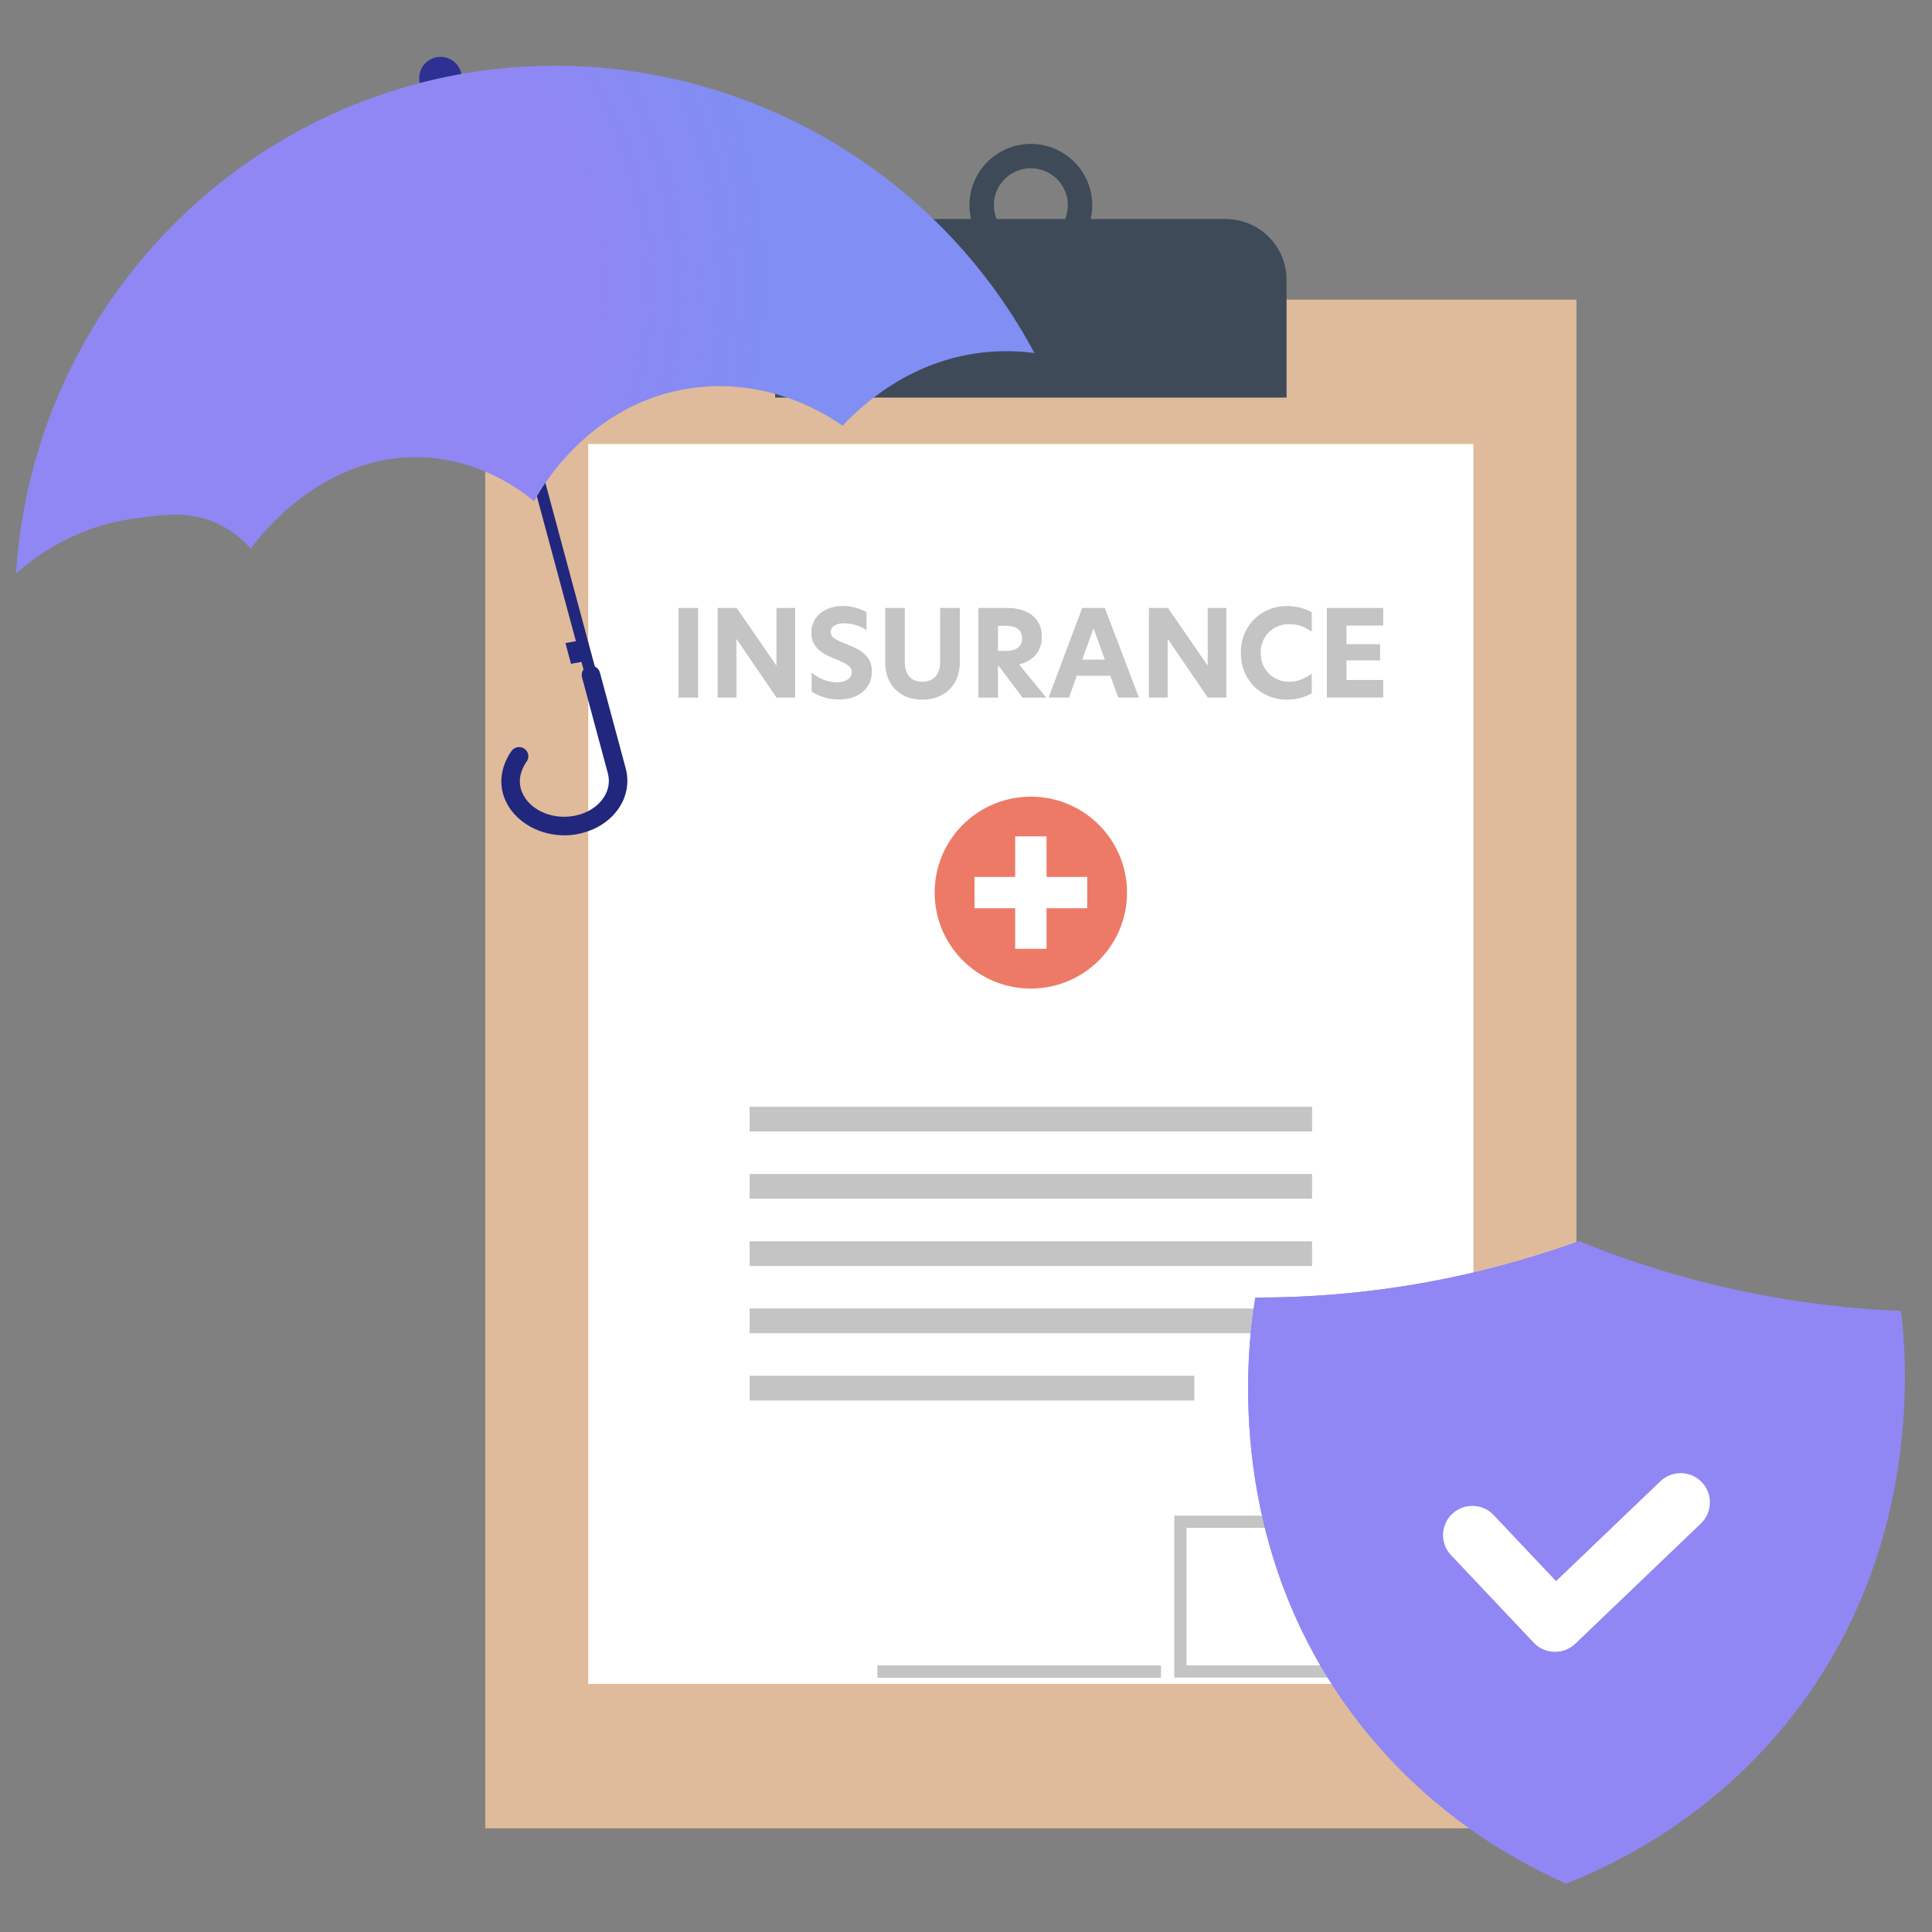 <svg width="120" height="120" viewBox="0 0 120 120" fill="none" xmlns="http://www.w3.org/2000/svg">
<rect x="0" y="0" width="120" height="120" fill="#808080" stroke="none"/>
<path d="M97.916 18.613H30.137V113.559H97.916V18.613Z" fill="#DFBB9B"/>
<path d="M91.516 27.574H36.537V104.591H91.516V27.574Z" fill="white"/>
<path d="M64.027 61.402C67.326 61.402 70.001 58.734 70.001 55.442C70.001 52.151 67.326 49.482 64.027 49.482C60.727 49.482 58.053 52.151 58.053 55.442C58.053 58.734 60.727 61.402 64.027 61.402Z" fill="#ED7A67"/>
<path d="M67.528 54.467H60.528V56.411H67.528V54.467Z" fill="white"/>
<path d="M65.002 58.931V51.947H63.053V58.931H65.002Z" fill="white"/>
<path d="M42.142 37.76H43.361V43.329H42.142V37.76Z" fill="#C4C4C4"/>
<path d="M49.385 43.329H48.233L45.749 39.694H45.741V43.329H44.575V37.76H45.756L48.218 41.335H48.226V37.76H49.385V43.329Z" fill="#C4C4C4"/>
<path d="M53.148 37.746C53.397 37.816 53.622 37.908 53.821 38.022V39.141C53.642 39.012 53.425 38.907 53.17 38.83C52.916 38.753 52.672 38.713 52.438 38.713C52.184 38.713 51.979 38.761 51.827 38.855C51.675 38.95 51.598 39.084 51.598 39.258C51.598 39.412 51.665 39.536 51.797 39.631C51.929 39.725 52.161 39.84 52.49 39.974C52.844 40.113 53.133 40.245 53.355 40.369C53.577 40.493 53.766 40.665 53.921 40.881C54.075 41.098 54.152 41.371 54.152 41.699C54.152 42.042 54.068 42.348 53.898 42.614C53.729 42.88 53.489 43.087 53.18 43.231C52.871 43.375 52.513 43.447 52.104 43.447C51.77 43.447 51.453 43.4 51.157 43.306C50.86 43.211 50.611 43.092 50.411 42.948V41.769C50.611 41.948 50.853 42.095 51.137 42.209C51.421 42.324 51.703 42.381 51.982 42.381C52.256 42.381 52.478 42.321 52.647 42.204C52.817 42.087 52.901 41.933 52.901 41.744C52.901 41.575 52.824 41.436 52.669 41.327C52.515 41.217 52.261 41.09 51.907 40.946C51.603 40.822 51.346 40.697 51.139 40.576C50.932 40.454 50.755 40.287 50.611 40.078C50.466 39.87 50.394 39.611 50.394 39.303C50.394 38.979 50.476 38.691 50.638 38.44C50.8 38.189 51.032 37.992 51.331 37.85C51.63 37.709 51.977 37.637 52.37 37.637C52.64 37.642 52.899 37.676 53.148 37.746Z" fill="#C4C4C4"/>
<path d="M56.054 43.16C55.708 42.964 55.441 42.69 55.257 42.34C55.072 41.989 54.98 41.586 54.98 41.134V37.76H56.199V41.141C56.199 41.519 56.293 41.815 56.483 42.026C56.672 42.238 56.936 42.345 57.275 42.345C57.624 42.345 57.898 42.24 58.095 42.026C58.292 41.815 58.392 41.517 58.392 41.134V37.76H59.618V41.134C59.618 41.586 59.523 41.989 59.334 42.34C59.144 42.69 58.873 42.964 58.519 43.16C58.165 43.356 57.751 43.456 57.278 43.456C56.809 43.456 56.403 43.359 56.054 43.16Z" fill="#C4C4C4"/>
<path d="M60.764 37.76H62.531C63.209 37.76 63.743 37.919 64.131 38.235C64.52 38.55 64.715 38.998 64.715 39.575C64.715 39.953 64.603 40.298 64.378 40.609C64.154 40.92 63.795 41.141 63.301 41.27L64.984 43.332H63.518L62.038 41.375H61.986V43.332H60.767V37.76H60.764ZM62.479 40.433C62.803 40.433 63.052 40.365 63.227 40.226C63.401 40.09 63.488 39.895 63.488 39.647C63.488 39.398 63.401 39.207 63.227 39.073C63.052 38.938 62.81 38.871 62.502 38.871H61.986V40.43H62.479V40.433Z" fill="#C4C4C4"/>
<path d="M69.46 43.329L68.966 41.972H66.878L66.399 43.329H65.128L67.217 37.76H68.623L70.741 43.329H69.46ZM68.623 40.97L67.92 39.028L67.217 40.97H68.623Z" fill="#C4C4C4"/>
<path d="M76.172 43.329H75.02L72.535 39.694H72.528V43.329H71.362V37.76H72.543L75.005 41.335H75.013V37.76H76.172V43.329Z" fill="#C4C4C4"/>
<path d="M79.942 43.459C79.424 43.459 78.945 43.337 78.507 43.093C78.068 42.849 77.719 42.506 77.46 42.064C77.201 41.621 77.071 41.117 77.071 40.55C77.071 39.983 77.201 39.478 77.46 39.035C77.719 38.593 78.068 38.25 78.507 38.006C78.945 37.763 79.424 37.641 79.942 37.641C80.481 37.641 80.992 37.767 81.475 38.021V39.229C81.236 39.07 81.007 38.953 80.79 38.879C80.573 38.804 80.331 38.767 80.067 38.767C79.748 38.767 79.454 38.842 79.185 38.991C78.915 39.14 78.701 39.351 78.542 39.622C78.382 39.893 78.302 40.204 78.302 40.552C78.302 40.9 78.382 41.211 78.542 41.482C78.701 41.753 78.915 41.964 79.185 42.116C79.454 42.268 79.748 42.345 80.067 42.345C80.326 42.345 80.565 42.303 80.782 42.221C80.999 42.138 81.231 42.014 81.475 41.85V43.073C80.992 43.329 80.481 43.459 79.942 43.459Z" fill="#C4C4C4"/>
<path d="M82.412 37.76H85.914V38.856H83.631V40.012H85.719V41.019H83.631V42.235H85.914V43.324H82.412V37.76Z" fill="#C4C4C4"/>
<path d="M81.495 68.742H46.559V70.279H81.495V68.742Z" fill="#C4C4C4"/>
<path d="M81.495 72.918H46.559V74.454H81.495V72.918Z" fill="#C4C4C4"/>
<path d="M81.495 77.098H46.559V78.634H81.495V77.098Z" fill="#C4C4C4"/>
<path d="M81.495 81.272H46.559V82.808H81.495V81.272Z" fill="#C4C4C4"/>
<path d="M74.18 85.451H46.559V86.988H74.18V85.451Z" fill="#C4C4C4"/>
<path d="M72.112 103.439H54.499V104.208H72.112V103.439Z" fill="#C4C4C4"/>
<path d="M83.018 104.198H72.937V94.141H83.018V104.198ZM73.694 103.442H82.26V94.897H73.694V103.442Z" fill="#C4C4C4"/>
<path d="M79.907 24.693H48.146V17.383C48.146 15.295 49.843 13.602 51.937 13.602H76.119C78.213 13.602 79.91 15.295 79.91 17.383V24.693H79.907Z" fill="#3E4A58"/>
<path d="M64.027 16.546C61.923 16.546 60.214 14.84 60.214 12.742C60.214 10.643 61.923 8.938 64.027 8.938C66.13 8.938 67.84 10.643 67.84 12.742C67.84 14.84 66.13 16.546 64.027 16.546ZM64.027 10.449C62.761 10.449 61.729 11.479 61.729 12.742C61.729 14.005 62.761 15.034 64.027 15.034C65.293 15.034 66.325 14.005 66.325 12.742C66.325 11.479 65.295 10.449 64.027 10.449Z" fill="#3E4A58"/>
<path d="M118.012 81.42C114.692 81.288 110.677 80.851 106.231 79.752C103.14 78.988 100.411 78.051 98.071 77.094C95.693 77.951 92.927 78.779 89.809 79.413C85.321 80.326 81.291 80.6 77.969 80.594C77.532 83.262 75.907 95.087 83.588 105.896C88.259 112.464 94.225 115.64 97.276 116.997C100.381 115.766 106.472 112.84 111.412 106.467C119.534 95.987 118.398 84.103 118.074 81.42" fill="#9087F4"/>
<path d="M114.453 81.169C111.955 80.918 109.189 80.48 106.231 79.752C103.14 78.988 100.411 78.051 98.071 77.094C95.693 77.951 92.927 78.779 89.809 79.413C85.321 80.326 81.291 80.6 77.969 80.594C77.532 83.262 75.907 95.087 83.588 105.893C86.739 110.324 90.477 113.21 93.515 115.038C96.626 113.802 102.704 110.876 107.634 104.516C114.582 95.545 114.752 85.547 114.453 81.169Z" fill="#9087F4"/>
<path d="M96.586 102.598C96.571 102.598 96.556 102.598 96.541 102.598C96.055 102.585 95.596 102.381 95.262 102.028L90.126 96.593C89.435 95.865 89.47 94.716 90.201 94.027C90.931 93.341 92.082 93.373 92.772 94.102L96.65 98.207L103.128 92.006C103.853 91.312 105.005 91.334 105.7 92.058C106.395 92.781 106.373 93.93 105.648 94.624L97.847 102.093C97.505 102.419 97.054 102.598 96.586 102.598Z" fill="white"/>
<path d="M35.465 41.233L36.477 41.042L36.133 39.754L35.121 39.943L35.465 41.233Z" fill="#21277C"/>
<path d="M35.887 51.54C35.882 51.54 35.877 51.543 35.872 51.543C33.873 51.923 31.882 50.866 31.43 49.188C31.097 47.945 31.847 46.92 31.934 46.809L32.554 47.144C32.527 47.179 31.879 48.039 32.153 49.051C32.515 50.396 34.112 51.242 35.712 50.938C35.717 50.938 35.72 50.936 35.725 50.936C37.317 50.628 38.319 49.29 37.958 47.95L29.245 15.607L29.965 15.471L38.673 47.813C39.127 49.486 37.876 51.155 35.887 51.54Z" fill="#21277C"/>
<path d="M35.059 51.884C33.275 51.884 31.652 50.822 31.234 49.268C30.86 47.884 31.69 46.75 31.784 46.626C31.979 46.374 32.34 46.325 32.592 46.519C32.844 46.712 32.893 47.073 32.699 47.324C32.674 47.356 32.113 48.102 32.345 48.968C32.674 50.193 34.169 50.959 35.68 50.671C36.477 50.519 37.148 50.094 37.519 49.5C37.808 49.04 37.89 48.528 37.753 48.025L36.151 42.073C36.069 41.767 36.251 41.451 36.557 41.369C36.864 41.287 37.18 41.469 37.262 41.775L38.865 47.727C39.082 48.538 38.95 49.383 38.493 50.111C37.95 50.974 37.003 51.588 35.892 51.8C35.617 51.859 35.336 51.884 35.059 51.884Z" fill="#21277C"/>
<path d="M28.167 5.898C28.747 5.454 28.856 4.625 28.411 4.047C27.966 3.469 27.135 3.36 26.555 3.804C25.975 4.247 25.866 5.076 26.311 5.655C26.756 6.233 27.587 6.342 28.167 5.898Z" fill="#2E3192"/>
<path d="M8.35 32.207C9.885 32.01 11.754 31.63 13.671 32.599C14.57 33.054 15.191 33.646 15.577 34.079C15.849 33.688 19.911 28.035 26.441 28.415C29.82 28.614 32.201 30.332 33.175 31.13C33.482 30.546 36.51 25.018 42.952 24.106C47.857 23.412 51.501 25.852 52.336 26.443C53.44 25.265 56.268 22.587 60.61 21.948C61.991 21.744 63.229 21.791 64.246 21.925C57.113 8.566 41.823 1.577 27.111 4.904C12.624 8.184 1.927 20.739 1 35.618C2.039 34.698 4.596 32.691 8.35 32.207Z" fill="#9087F4"/>
<path opacity="0.28" d="M8.35 32.207C9.885 32.01 11.754 31.63 13.671 32.599C14.57 33.054 15.191 33.646 15.577 34.079C15.849 33.688 19.911 28.035 26.441 28.415C29.82 28.614 32.201 30.332 33.175 31.13C33.482 30.546 36.51 25.018 42.952 24.106C47.857 23.412 51.501 25.852 52.336 26.443C53.44 25.265 56.268 22.587 60.61 21.948C61.991 21.744 63.229 21.791 64.246 21.925C57.113 8.566 41.823 1.577 27.111 4.904C12.624 8.184 1.927 20.739 1 35.618C2.039 34.698 4.596 32.691 8.35 32.207Z" fill="url(#paint0_radial_1576_2215)"/>
<defs>
<radialGradient id="paint0_radial_1576_2215" cx="0" cy="0" r="1" gradientUnits="userSpaceOnUse" gradientTransform="translate(15.699 17.61) rotate(-12.961) scale(43.252 43.16)">
<stop offset="0.479" stop-color="#59A0F0" stop-opacity="0"/>
<stop offset="0.736" stop-color="#59A0F0"/>
</radialGradient>
</defs>
</svg>
